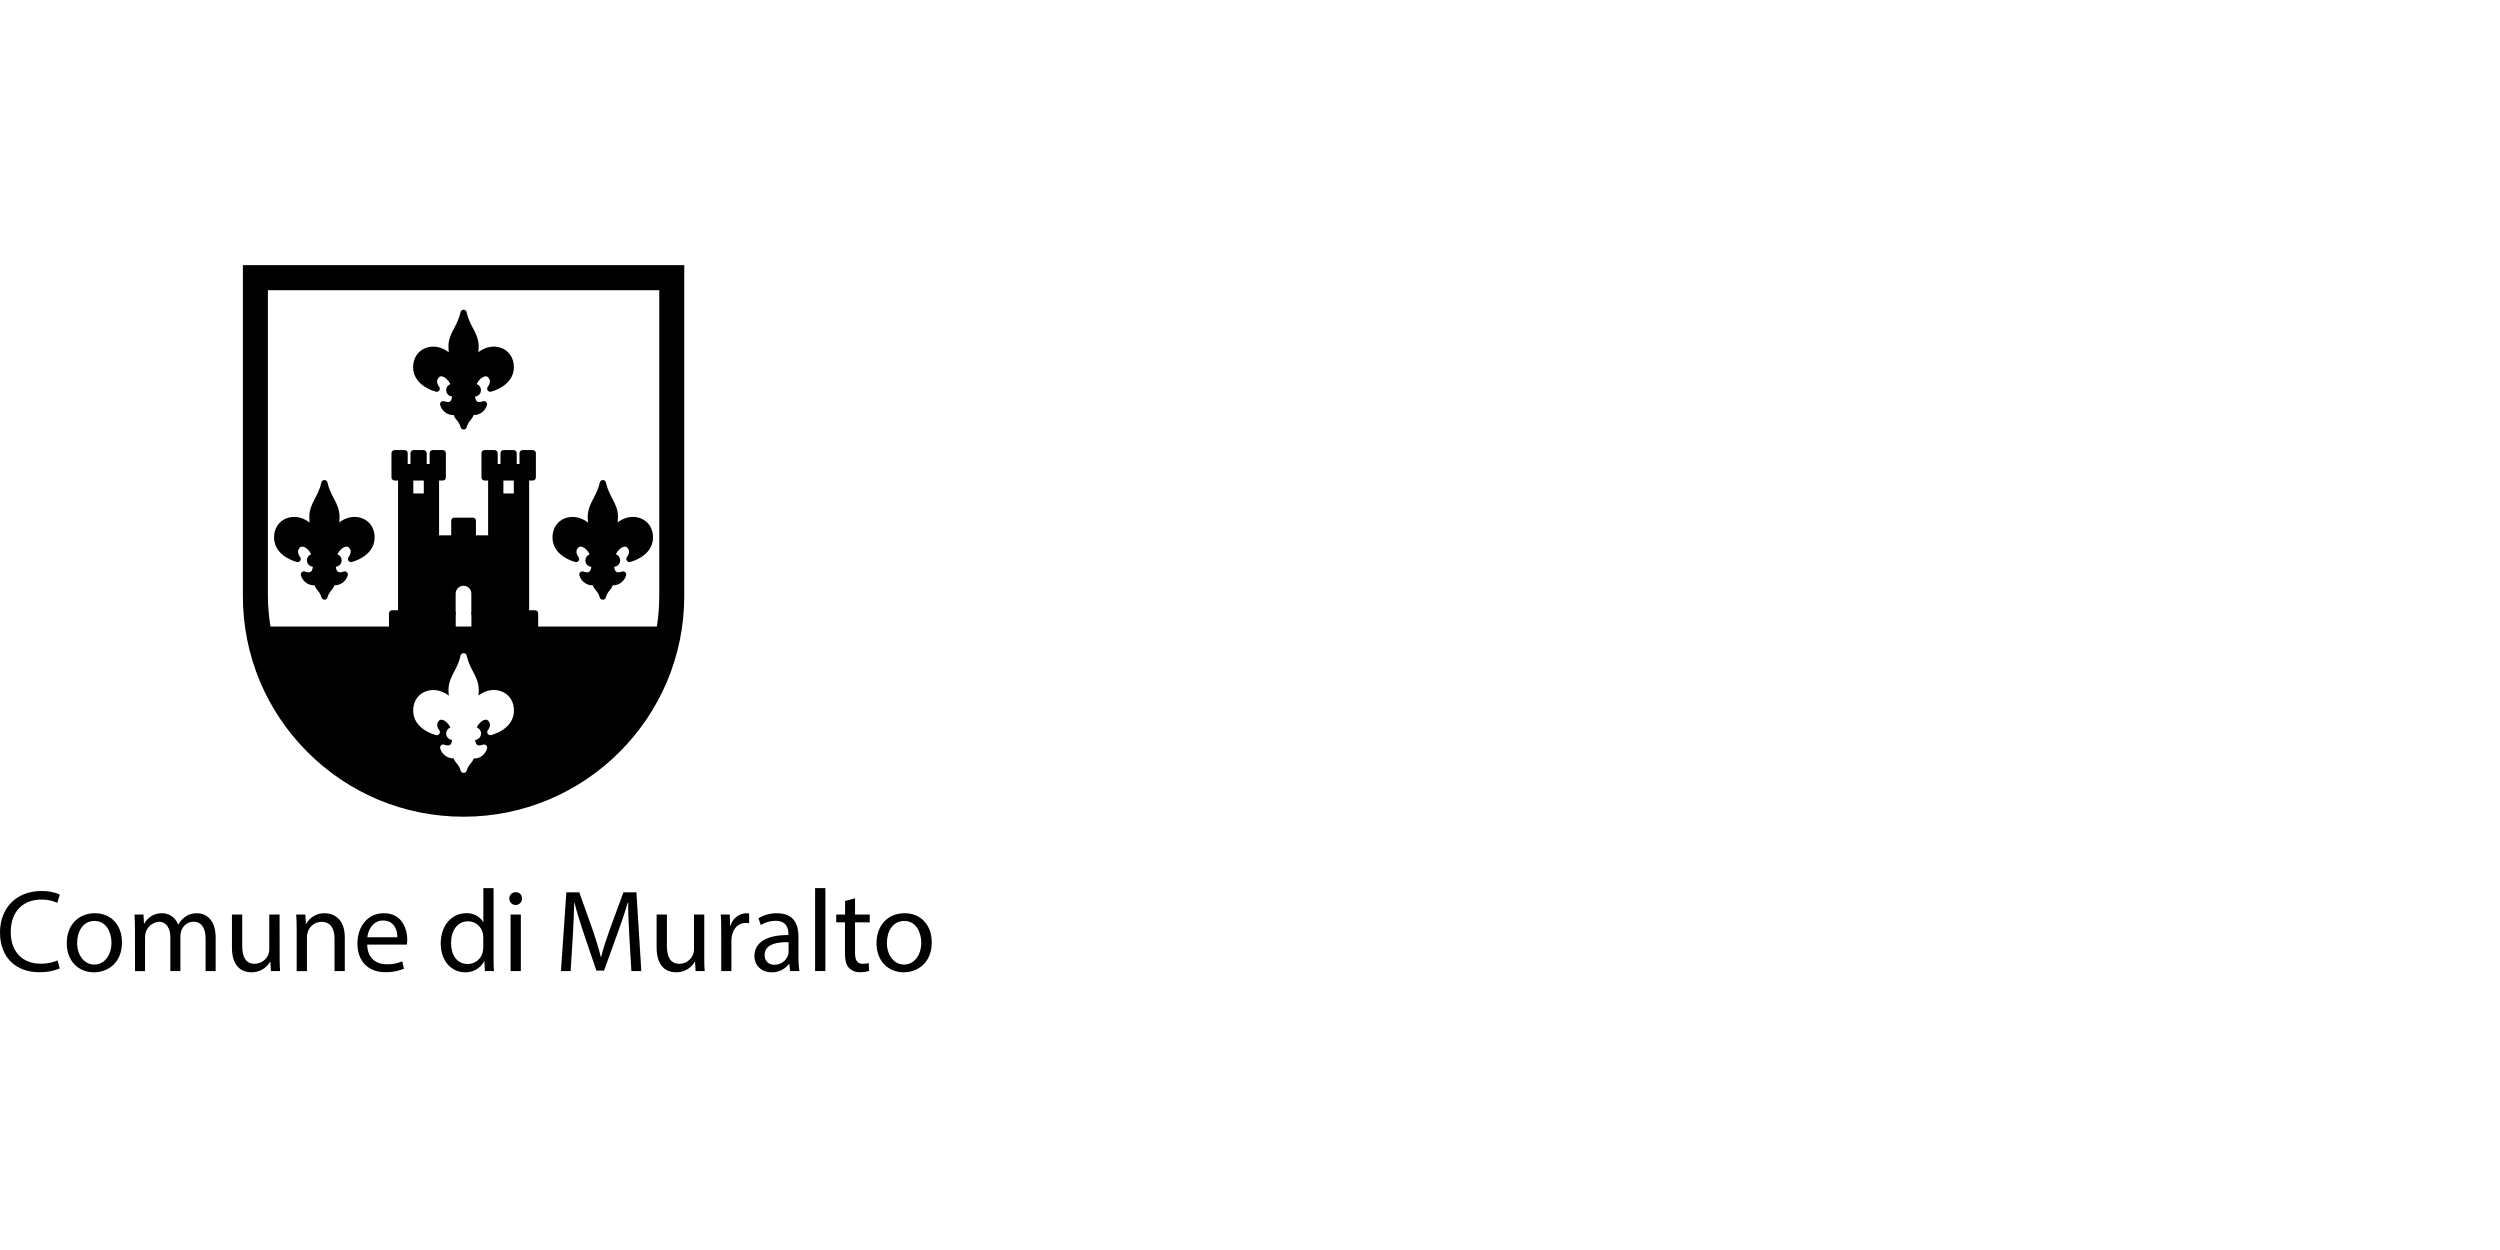 <?xml version="1.0" encoding="UTF-8"?>
<svg id="Layer_1" xmlns="http://www.w3.org/2000/svg" viewBox="0 0 283.465 141.732">
  <defs>
    <style>
      .cls-1 {
        fill: #000100;
      }

      .cls-2 {
        stroke: #000100;
        stroke-linecap: round;
        stroke-linejoin: round;
        stroke-width: .709px;
      }
    </style>
  </defs>
  <g id="Layer_1-2">
    <g id="Livello_21">
      <g id="layer2">
        <path class="cls-2" d="M54.497,40.187c-.297.226-.63.549-.918,1.037.188-.541.343-1.12.343-1.937,0-1.391-.983-2.091-1.36-3.814-.378,1.723-1.36,2.423-1.36,3.814,0,.849.168,1.441.367,2-.295-.525-.644-.865-.954-1.1-1.425-1.096-3.418-.433-3.418,1.446s2.322,2.438,2.322,2.438c0,0-.666-.783-.046-1.492s1.732.141,2.005,1.084c.018.061.031.133.047.2h-.215c-.204-0-.369.165-.369.368,0,.003 0.0.006 0.0.009-0.0.205.164.373.369.378h.314c.024.826-.257,1.613-1.373,1.216.172.62.805.993,1.431.844.021-.006.036-.026.056-.036,0,.001-0.0.001-0.0.002,0,.725.544.7.832,1.701.291-.997.83-.978.835-1.694.014.007.025.022.041.026.626.149,1.259-.224,1.431-.844-1.116.397-1.398-.39-1.379-1.216h.316c.205 0.0.372-.166.372-.372,0-.002,0-.004-0-.006.002-.207-.165-.376-.372-.378h-.225c.015-.067.027-.139.044-.2.258-.943,1.385-1.793,2.008-1.084s-.049,1.492-.049,1.492c0,0,2.322-.559,2.322-2.438s-1.99-2.543-3.415-1.446Z"/>
        <path class="cls-2" d="M38.713,59.496c-.289.22-.613.531-.895.998.182-.529.33-1.099.33-1.895,0-1.394-.986-2.094-1.363-3.817-.378,1.723-1.36,2.423-1.36,3.817,0,.836.164,1.422.36,1.974-.293-.512-.637-.846-.943-1.078-1.422-1.096-3.415-.433-3.415,1.446s2.321,2.438,2.321,2.438c0,0-.666-.783-.046-1.492s1.744.141,2.005,1.084c.016.058.028.127.042.19h-.233c-.203-0-.369.165-.369.368,0,.003 0.0.006 0.0.009-0.0.205.164.373.368.378h.327c.022.83-.258,1.623-1.381,1.225.172.622.807.995,1.434.844.023-.007.041-.029.062-.041,0,.003-.001.005-.001.007,0,.715.544.694.835,1.692.29-.986.827-.969.834-1.68.011.005.02.018.032.022.626.149,1.259-.224,1.431-.844-1.12.398-1.4-.396-1.379-1.225h.307c.207-.003.374-.17.378-.378.002-.206-.163-.374-.369-.378h-.223c.014-.064.026-.132.042-.19.258-.943,1.385-1.793,2.008-1.084s-.049,1.492-.049,1.492c0,0,2.322-.559,2.322-2.438s-1.99-2.543-3.415-1.446Z"/>
        <path class="cls-2" d="M70.275,59.496c-.294.223-.623.54-.908,1.018.188-.535.343-1.109.349-1.915,0-1.394-.983-2.094-1.36-3.817-.378,1.723-1.363,2.423-1.363,3.817,0,.832.162,1.417.356,1.967-.291-.508-.633-.839-.936-1.07-1.434-1.096-3.415-.433-3.415,1.446s2.318,2.438,2.318,2.438c0,0-.666-.786-.046-1.492.62-.706,1.747.141,2.008,1.084.016.058.028.127.043.19h-.224c-.207-.002-.376.165-.378.372-0.0.002-0.0.004,0,.006-.002.206.163.374.368.378h.329c.023.828-.256,1.619-1.382,1.225.172.62.805.993,1.431.844.017-.005.03-.023.046-.031.001.713.544.693.835,1.689.29-.988.83-.969.834-1.684.013.006.024.021.038.025.628.151,1.262-.223,1.434-.844-1.122.394-1.401-.397-1.379-1.225h.323c.205 0.0.372-.166.372-.372v-.006c.002-.207-.165-.376-.372-.378h-.229c.014-.064.026-.132.042-.19.258-.943,1.382-1.79,2.005-1.084.623.706-.046,1.492-.046,1.492,0,0,2.321-.559,2.321-2.438s-1.984-2.543-3.415-1.446Z"/>
        <path id="path2534" class="cls-2" d="M53.61,61.053v-2.005h-2.094v2.005h-2.091v8.497h1.885v-2.242c0-.687.557-1.244,1.244-1.244.687,0,1.244.557,1.244,1.244h0v2.242h1.889v-8.497h-2.076Z"/>
        <path id="path2536" class="cls-2" d="M48.399,56.308h-1.889v-2.18h-1.023v15.431h3.943v-15.437h-1.023v2.186l-.009 0ZM58.612,54.122v2.186h-1.889v-2.18h-1.023v15.431h3.943v-15.437l-1.032 0Z"/>
        <path id="path2538" class="cls-2" d="M44.459,71.039h6.86v-1.489h-6.86v1.489ZM53.806,69.549v1.489h6.86v-1.489s-6.86,0-6.86 0Z"/>
        <path id="path2540" class="cls-2" d="M49.053,52.964h-1.023v-1.575h-1.133v1.575h-1.023v-1.575h-1.133v2.739h5.46v-2.739h-1.133v1.575h-.015ZM59.257,51.389v1.575h-1.023v-1.575h-1.133v1.575h-1.023v-1.575h-1.133v2.739h5.463v-2.739h-1.152Z"/>
      </g>
      <g>
        <path d="M6.768,109.811c-.747.306-1.551.451-2.358.424-2.515,0-4.41-1.588-4.41-4.514,0-2.794,1.895-4.689,4.661-4.689.727-.029,1.451.106,2.119.396l-.279.943c-.564-.257-1.179-.384-1.799-.372-2.091,0-3.482,1.336-3.482,3.685,0,2.183,1.256,3.587,3.43,3.587.646.01,1.286-.117,1.879-.372l.24.912Z"/>
        <path d="M13.831,106.844c0,2.371-1.64,3.402-3.191,3.402-1.735,0-3.071-1.271-3.071-3.295,0-2.15,1.403-3.405,3.178-3.405,1.855 0,3.083,1.339,3.083,3.298v-0ZM8.746,106.912c0,1.403.811,2.457,1.947,2.457s1.947-1.047,1.947-2.49c0-1.084-.544-2.457-1.919-2.457s-1.971,1.271-1.971,2.49h-.003Z"/>
        <path d="M15.305,105.429c0-.663-.015-1.207-.055-1.735h1.02l.055,1.032h.037c.393-.743,1.174-1.2,2.014-1.179.819-.008,1.551.511,1.815,1.287h.025c.178-.325.421-.61.715-.835.406-.312.908-.472,1.419-.451.848,0,2.103.559,2.103,2.782v3.774h-1.139v-3.63c0-1.228-.448-1.971-1.388-1.971-.637.026-1.19.45-1.379,1.059-.06.189-.091.385-.092.583v3.958h-1.139v-3.832c0-1.02-.451-1.76-1.336-1.76-.877.106-1.537.851-1.535,1.735v3.866h-1.136l-.003-4.683Z"/>
        <path d="M31.709,108.355c0,.66,0,1.228.052,1.747h-1.041l-.064-1.047h-.028c-.44.75-1.249,1.206-2.119,1.191-1.004,0-2.211-.556-2.211-2.807v-3.746h1.167v3.547c0,1.228.368,2.042,1.428,2.042.678-.012,1.283-.43,1.535-1.059.069-.192.105-.395.104-.599v-3.931h1.167l.009,4.661v-0Z"/>
        <path d="M33.64,105.429c0-.663-.015-1.207-.055-1.735h1.035l.064,1.059h.028c.426-.766,1.243-1.231,2.119-1.207.887,0,2.263.531,2.263,2.73v3.826h-1.164v-3.685c0-1.035-.384-1.895-1.483-1.895-.726.012-1.359.495-1.563,1.191-.056.176-.083.359-.08.544v3.854h-1.164l0-4.683Z"/>
        <path d="M41.637,107.108c.025,1.575,1.032,2.226,2.199,2.226.608.018,1.212-.095,1.772-.332l.2.835c-.675.28-1.401.415-2.131.396-1.975,0-3.151-1.299-3.151-3.23s1.136-3.458,3.003-3.458c2.094,0,2.65,1.842,2.65,3.022-.003.181-.016.361-.04.54l-4.502-0ZM45.051,106.27c.015-.743-.307-1.895-1.615-1.895-1.179,0-1.695,1.087-1.787,1.895h3.402Z"/>
        <path d="M55.962,100.699v7.748c0,.568,0,1.228.052,1.655h-1.035l-.055-1.112h-.025c-.428.803-1.277,1.29-2.186,1.256-1.535,0-2.742-1.311-2.742-3.258,0-2.131,1.311-3.442,2.874-3.442.774-.047,1.514.328,1.935.98h.025v-3.826h1.158ZM54.795,106.301c.002-.164-.015-.328-.052-.488-.17-.791-.871-1.355-1.68-1.351-1.207,0-1.922,1.059-1.922,2.475,0,1.299.636,2.371,1.895,2.371.826-.003,1.538-.583,1.707-1.391.039-.164.056-.332.052-.501v-1.115Z"/>
        <path d="M59.192,101.891c0,.399-.323.722-.722.722s-.722-.323-.722-.722c-.01-.392.299-.717.69-.728.012-0.0.025-0.0.037,0,.383-.012.704.288.716.671.001.019 0.0.038-0.0.056ZM57.893,110.102v-6.409h1.164v6.409h-1.164Z"/>
        <path d="M71.359,106.184c-.064-1.247-.144-2.742-.132-3.854h-.04c-.307,1.044-.676,2.15-1.127,3.378l-1.569,4.342h-.872l-1.443-4.25c-.424-1.259-.783-2.411-1.035-3.47h-.028c-.028,1.112-.092,2.607-.172,3.946l-.24,3.826h-1.099l.614-8.924h1.468l1.535,4.314c.372,1.099.676,2.079.9,3.006h.043c.224-.9.54-1.879.94-3.006l1.588-4.314h1.471l.556,8.924h-1.127l-.23-3.918v0Z"/>
        <path d="M79.853,108.355c0,.66,0,1.228.052,1.747h-1.032l-.064-1.047h-.028c-.44.75-1.249,1.206-2.119,1.191-1.007,0-2.211-.556-2.211-2.807v-3.746h1.167v3.547c0,1.228.368,2.042,1.428,2.042.907 0,1.643-.735,1.643-1.643,0-.005-0-.01-0-.015v-3.931h1.164v4.661-0Z"/>
        <path d="M81.775,105.693c0-.755,0-1.403-.052-1.999h1.02l.04,1.259h.052c.224-.804.941-1.372,1.775-1.406.112-0.0.223.013.332.04v1.099c-.13-.027-.263-.041-.396-.04-.823,0-1.406.614-1.563,1.499-.033.178-.05.359-.052.54v3.418h-1.155l0-4.41v-0Z"/>
        <path d="M89.587,110.102l-.092-.808h-.04c-.461.615-1.191.97-1.959.952-1.299,0-1.959-.921-1.959-1.842,0-1.535,1.376-2.398,3.854-2.383v-.132c0-.531-.147-1.483-1.459-1.483-.589.002-1.166.166-1.667.476l-.27-.762c.634-.383,1.363-.581,2.103-.571,1.962,0,2.438,1.339,2.438,2.622v2.398c-.009.514.026,1.028.104,1.535l-1.053-.003ZM89.415,106.832c-1.271-.028-2.715.2-2.715,1.443-.045.568.378,1.065.946,1.111.051.004.102.004.153.001.695.018,1.322-.416,1.551-1.072.04-.12.062-.245.064-.372l0-1.112Z"/>
        <path d="M92.421,100.699h1.164v9.403h-1.164v-9.403Z"/>
        <path d="M96.948,101.851v1.842h1.667v.887h-1.667v3.455c0,.795.224,1.247.875,1.247.228.003.455-.024.676-.08l.052.872c-.331.116-.681.17-1.032.16-.471.029-.932-.151-1.259-.491-.332-.344-.451-.921-.451-1.667v-3.495h-.992v-.887h1.004v-1.535l1.127-.307Z"/>
        <path d="M105.647,106.844c0,2.371-1.643,3.402-3.191,3.402-1.735,0-3.071-1.271-3.071-3.295,0-2.15,1.403-3.405,3.178-3.405,1.855 0,3.083,1.339,3.083,3.298v-0ZM100.562,106.912c0,1.403.808,2.457,1.947,2.457s1.947-1.047,1.947-2.49c0-1.084-.544-2.457-1.919-2.457s-1.975,1.271-1.975,2.49Z"/>
      </g>
    </g>
  </g>
  <path class="cls-1" d="M27.54,30.066v37.511c-.001,6.684,2.6,12.968,7.325,17.695s11.008,7.332,17.692,7.333h.005c13.795,0,25.02-11.222,25.023-25.018V30.066H27.54ZM55.681,83.35c-.151.036-.305-.028-.385-.159-.081-.131-.067-.298.032-.416.046-.056.455-.575.053-1.031-.111-.125-.244-.167-.416-.126-.343.08-.724.452-.91.864.286.102.49.374.49.689-.003.387-.296.699-.674.73.031.27.112.464.232.552.166.12.451.056.66-.019.123-.044.263-.016.36.075.097.09.135.227.1.354-.193.696-.819,1.19-1.515,1.135-.077.254-.219.425-.349.582-.159.192-.323.39-.444.801-.044.151-.183.254-.34.254h-.001c-.158-0-.296-.105-.339-.256-.121-.418-.286-.618-.445-.811-.128-.155-.268-.324-.344-.572-.692.001-1.336-.435-1.531-1.133-.036-.127.003-.264.1-.354.097-.09.237-.119.36-.075.21.075.495.138.66.019.121-.087.2-.282.229-.552-.379-.032-.674-.351-.671-.732-.002-.312.195-.581.473-.684-.192-.422-.571-.791-.918-.868-.17-.037-.292.002-.402.127-.401.457.004.977.052,1.034.097.118.108.285.028.414-.081.129-.235.193-.383.158-.106-.026-2.593-.648-2.593-2.783,0-.946.446-1.708,1.224-2.091.849-.418,1.934-.276,2.764.364.017.013.034.026.051.039-.021-.201-.034-.417-.034-.649,0-.842.317-1.449.653-2.091.271-.521.553-1.059.716-1.802.036-.163.18-.279.346-.279s.311.116.346.279c.163.744.444,1.282.716,1.802.336.642.653,1.249.653,2.09,0,.229-.012.441-.032.637l.037-.028c.843-.647,1.901-.789,2.761-.364.777.383,1.223,1.145,1.223,2.092,0,2.134-2.487,2.757-2.593,2.783ZM74.75,67.587c-0,1.174-.094,2.327-.271,3.452H30.667c-.177-1.136-.292-2.288-.292-3.461v-34.677h44.375v34.686Z"/>
</svg>